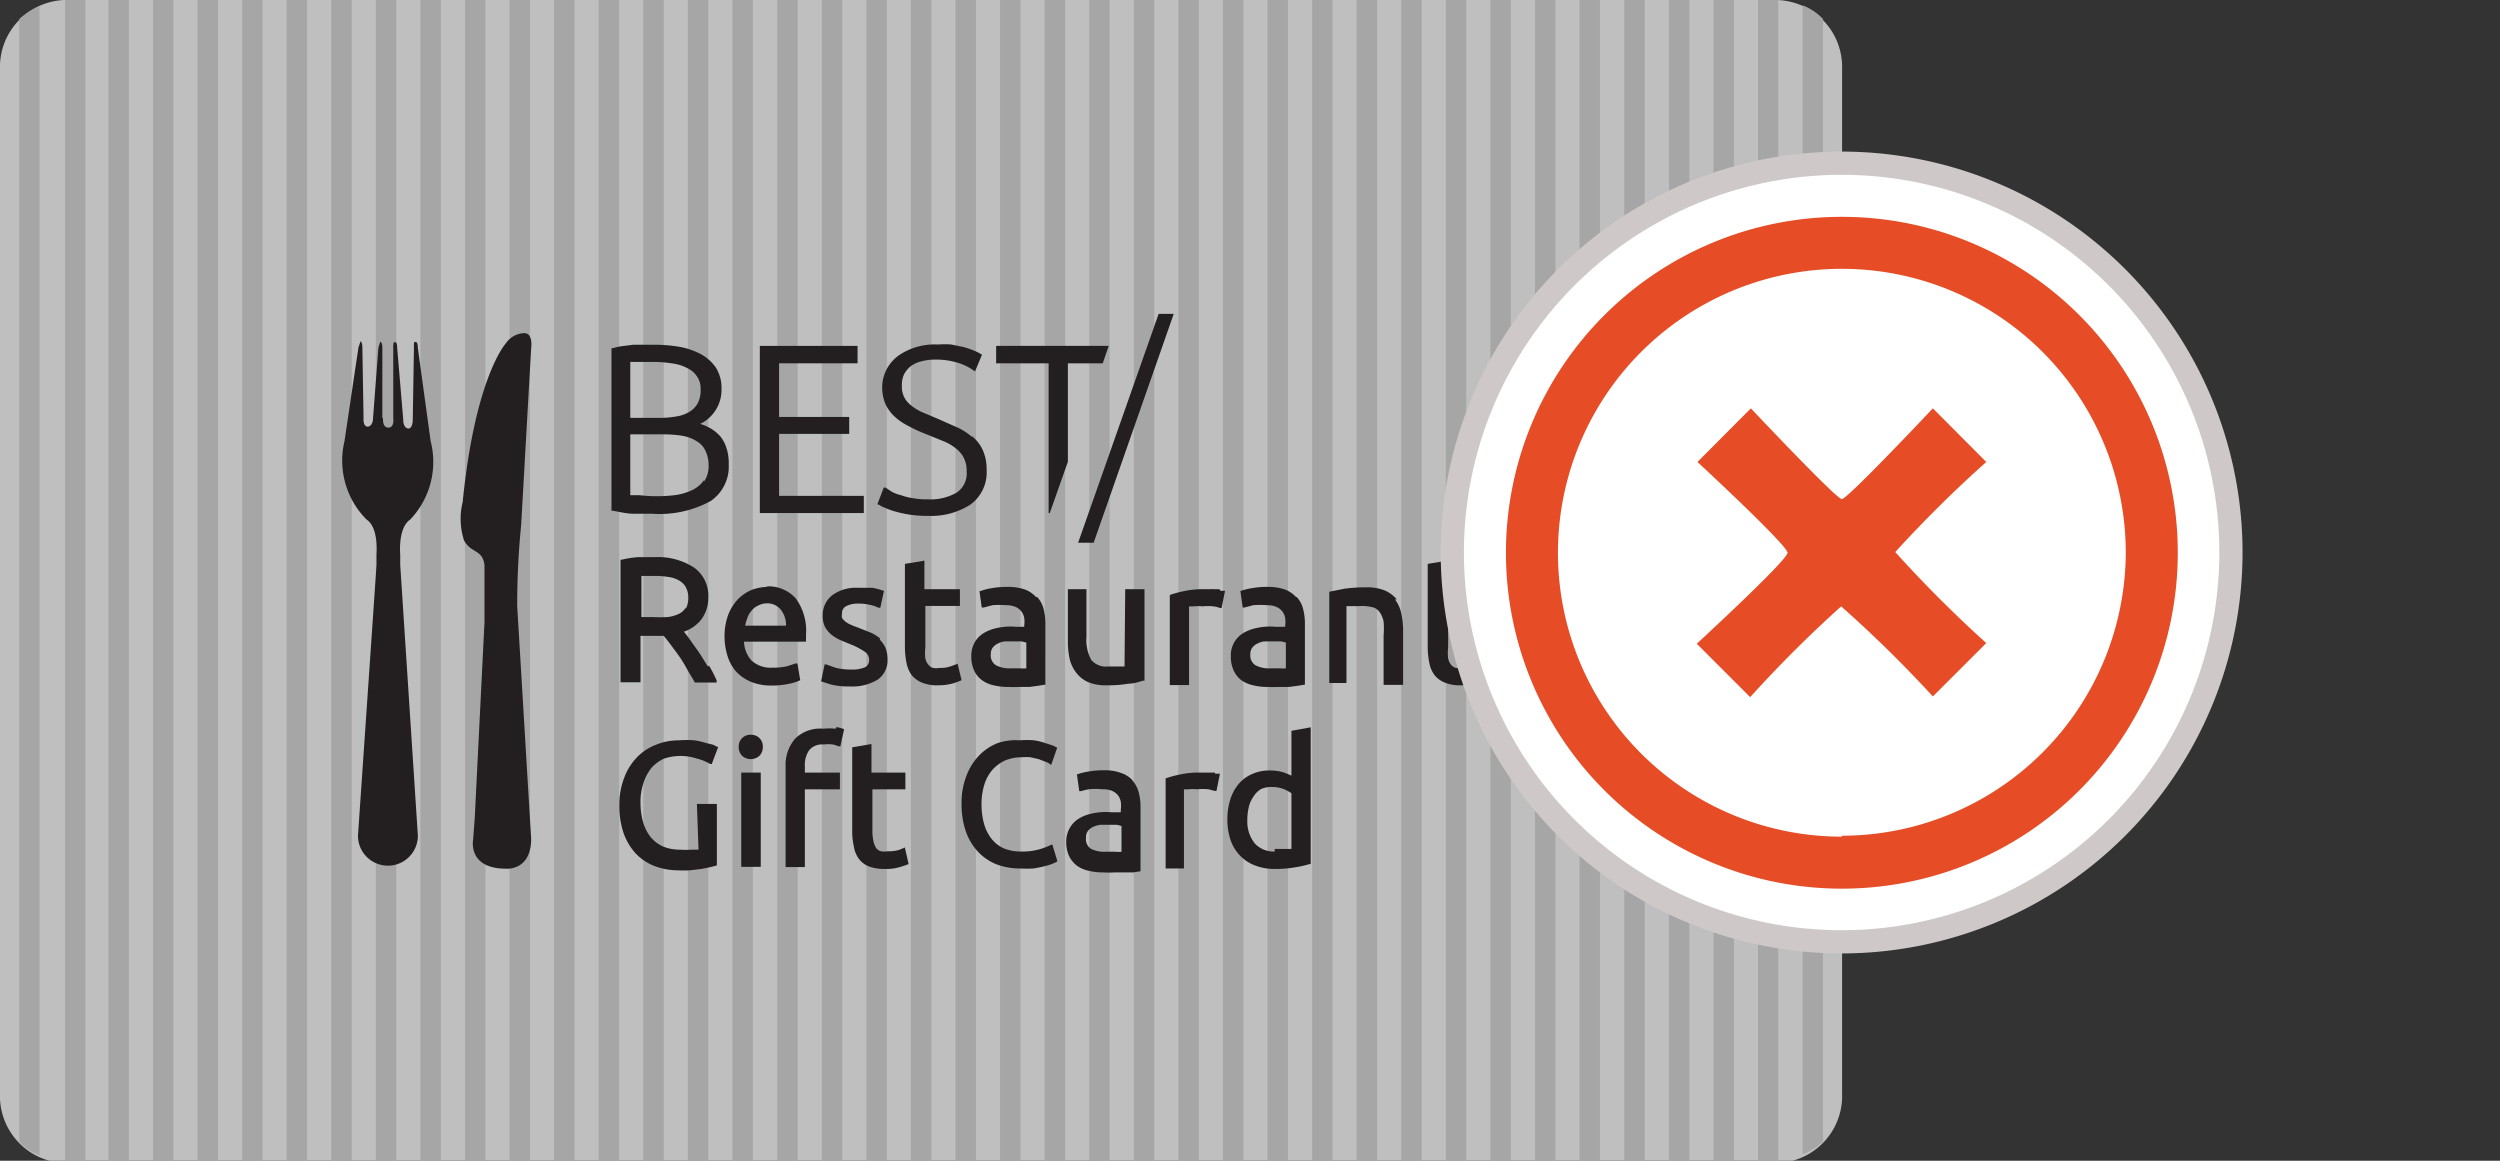<svg id="Layer_1" data-name="Layer 1" xmlns="http://www.w3.org/2000/svg" viewBox="0 0 107.69 50"><rect x="0" y="0" width="107.69" height="50" fill="#333333" stroke="none"/><defs><style>.cls-1{fill:#bfbfbf;}.cls-2{fill:#a6a6a6;}.cls-3{fill:#231f20;}.cls-4{fill:#fff;stroke:#cec8c8;stroke-miterlimit:10;}.cls-5{fill:#e64c25;}</style></defs><title>BRGC - gray Not accepted</title><path class="cls-1" d="M3,0A2.89,2.89,0,0,0,0,3v44.1a2.89,2.89,0,0,0,3,3H76.4a2.89,2.89,0,0,0,2.95-3V3A2.89,2.89,0,0,0,76.4,0Z"/><path class="cls-2" d="M.83.82V49.18a2.31,2.31,0,0,0,.87.59V.27A3,3,0,0,0,.83.82Z"/><path class="cls-2" d="M3,0h-.2V50h.88V0Z"/><rect class="cls-2" x="4.67" width="0.88" height="50"/><rect class="cls-2" x="6.59" width="0.88" height="50"/><rect class="cls-2" x="8.51" width="0.88" height="50"/><rect class="cls-2" x="10.43" width="0.88" height="50"/><rect class="cls-2" x="12.35" width="0.88" height="50"/><rect class="cls-2" x="14.27" width="0.88" height="50"/><rect class="cls-2" x="16.19" width="0.88" height="50"/><rect class="cls-2" x="18.11" width="0.88" height="50"/><rect class="cls-2" x="20.03" width="0.88" height="50"/><rect class="cls-2" x="21.95" width="0.88" height="50"/><rect class="cls-2" x="23.87" width="0.88" height="50"/><rect class="cls-2" x="25.79" width="0.88" height="50"/><rect class="cls-2" x="27.71" width="0.88" height="50"/><rect class="cls-2" x="29.63" width="0.88" height="50"/><rect class="cls-2" x="31.55" width="0.88" height="50"/><rect class="cls-2" x="33.48" width="0.88" height="50"/><rect class="cls-2" x="35.4" width="0.88" height="50"/><rect class="cls-2" x="37.32" width="0.88" height="50"/><rect class="cls-2" x="39.24" width="0.88" height="50"/><rect class="cls-2" x="41.16" width="0.88" height="50"/><rect class="cls-2" x="43.08" width="0.88" height="50"/><rect class="cls-2" x="45" width="0.88" height="50"/><rect class="cls-2" x="46.92" width="0.88" height="50"/><rect class="cls-2" x="48.84" width="0.88" height="50"/><rect class="cls-2" x="50.76" width="0.88" height="50"/><rect class="cls-2" x="52.68" width="0.88" height="50"/><rect class="cls-2" x="54.6" width="0.88" height="50"/><rect class="cls-2" x="56.52" width="0.88" height="50"/><rect class="cls-2" x="58.44" width="0.88" height="50"/><rect class="cls-2" x="60.36" width="0.88" height="50"/><rect class="cls-2" x="62.28" width="0.88" height="50"/><rect class="cls-2" x="64.2" width="0.88" height="50"/><rect class="cls-2" x="66.12" width="0.88" height="50"/><rect class="cls-2" x="68.04" width="0.88" height="50"/><rect class="cls-2" x="69.97" width="0.88" height="50"/><rect class="cls-2" x="71.89" width="0.88" height="50"/><rect class="cls-2" x="73.81" width="0.88" height="50"/><path class="cls-2" d="M76.4,0h-.67V50h.87V0Z"/><path class="cls-2" d="M77.65.23v49.5a3.12,3.12,0,0,0,.88-.55V.82A2.43,2.43,0,0,0,77.65.23Z"/><path class="cls-3" d="M22.58,14.35c.4,0,.3.65.3.65l-.43,7.61a34.39,34.39,0,0,0-.17,3.52l.6,10c0,1.39-1.08,1.29-1.08,1.29-1.67,0-1.42-1.25-1.42-1.25l.07-.93.42-8.45V24.34c-.09-.69-.57-.49-.88-1.06a3,3,0,0,1-.06-1.65c.54-5.41,1.86-6.84,1.86-6.84a1,1,0,0,1,.79-.44M16.47,18l0-3c0-.28-.09-.28-.09-.28s-.08.26-.08.26L16.07,18c0,.36-.22.38-.22.38-.23,0-.19-.37-.19-.37L15.61,15c0-.28-.08-.3-.08-.3s-.09.27-.09.27L14.84,19a3.6,3.6,0,0,0,.95,3.38c.54.36.43,1.51.43,1.51l0,.44L15.42,36A1.28,1.28,0,1,0,18,36l-.76-11.67,0-.44s-.11-1.15.43-1.51A3.6,3.6,0,0,0,18.55,19L18,15s0-.27-.09-.27-.08,0-.08.3l-.05,3.06s0,.37-.19.37c0,0-.22,0-.22-.38L17.11,15s0-.26-.08-.26-.09,0-.09.28l0,3s.06.4-.21.4-.23-.4-.23-.4"/><path class="cls-3" d="M31,18.77a1.64,1.64,0,0,0-.47-.36,2,2,0,0,0-.37-.15,1.59,1.59,0,0,0,.61-.51,1.62,1.62,0,0,0,.31-1,1.65,1.65,0,0,0-.24-.91,1.88,1.88,0,0,0-.64-.58,3.19,3.19,0,0,0-.93-.32,6.36,6.36,0,0,0-1.1-.09h-.42l-.47,0-.47.06a2.26,2.26,0,0,0-.41.09h-.06V22l.06,0,.37.07a3.2,3.2,0,0,0,.46.06l.47,0h.4a4.59,4.59,0,0,0,2.5-.54A1.79,1.79,0,0,0,31.39,20a2.06,2.06,0,0,0-.11-.74,1.46,1.46,0,0,0-.31-.53m-3.82-3.14.36,0,.63,0a5.51,5.51,0,0,1,.85.07,1.85,1.85,0,0,1,.64.21,1,1,0,0,1,.41.37.93.93,0,0,1,.14.54,1.21,1.21,0,0,1-.13.6,1,1,0,0,1-.37.37,1.48,1.48,0,0,1-.56.19,3.88,3.88,0,0,1-.7.06H27.15Zm3.18,5.09a1.34,1.34,0,0,1-.51.43,2.5,2.5,0,0,1-.76.22,6.43,6.43,0,0,1-1.52,0l-.39,0V18.71h1.39a5.35,5.35,0,0,1,.84.06A1.67,1.67,0,0,1,30,19a.92.92,0,0,1,.38.4,1.39,1.39,0,0,1,.14.65,1.13,1.13,0,0,1-.19.69"/><polygon class="cls-3" points="33.56 18.69 36.58 18.69 36.58 17.96 33.56 17.96 33.56 15.65 36.94 15.65 36.94 14.9 32.73 14.9 32.73 22.1 37.21 22.1 37.21 21.36 33.56 21.36 33.56 18.69"/><path class="cls-3" d="M41.87,18.82a2.67,2.67,0,0,0-.66-.42l-.79-.35-.64-.27a2.19,2.19,0,0,1-.5-.29,1.1,1.1,0,0,1-.32-.36,1,1,0,0,1-.11-.52,1.06,1.06,0,0,1,.1-.5,1.14,1.14,0,0,1,.3-.35,1.37,1.37,0,0,1,.46-.2,2.3,2.3,0,0,1,.6-.07,3.14,3.14,0,0,1,.89.12,2.39,2.39,0,0,1,.7.32L42,16l.3-.72,0,0a2.25,2.25,0,0,0-.35-.18,3.76,3.76,0,0,0-.44-.15l-.53-.11a3.48,3.48,0,0,0-.57,0,2.74,2.74,0,0,0-1.71.48A1.71,1.71,0,0,0,38,16.66a1.93,1.93,0,0,0,.13.72,1.78,1.78,0,0,0,.39.55,2.53,2.53,0,0,0,.61.42,5.83,5.83,0,0,0,.79.36l.66.27a2.22,2.22,0,0,1,.55.3,1.32,1.32,0,0,1,.37.41,1.26,1.26,0,0,1,.14.62,1,1,0,0,1-.43.91,2.27,2.27,0,0,1-1.24.29,3.14,3.14,0,0,1-.64-.05,2.47,2.47,0,0,1-.52-.13,1.68,1.68,0,0,1-.4-.15L38.14,21l-.07,0-.28.73.05,0a1.38,1.38,0,0,0,.3.15,2.56,2.56,0,0,0,.45.16,4.64,4.64,0,0,0,.61.13,4.47,4.47,0,0,0,.76.05,3.12,3.12,0,0,0,1.85-.49,1.72,1.72,0,0,0,.69-1.49,2,2,0,0,0-.17-.86,1.66,1.66,0,0,0-.46-.59"/><polygon class="cls-3" points="46 15.65 47.5 15.65 47.76 14.9 42.91 14.9 42.91 15.65 45.17 15.65 45.17 22.1 45.22 22.1 46 19.89 46 15.65"/><polygon class="cls-3" points="47.11 23.38 46.44 23.38 49.91 13.52 50.56 13.52 47.11 23.38"/><path class="cls-3" d="M30.49,28.71c-.13-.21-.26-.43-.39-.62l-.39-.55c-.09-.13-.18-.24-.25-.33a1.6,1.6,0,0,0,.76-.54,1.54,1.54,0,0,0,.29-.93,1.49,1.49,0,0,0-.61-1.29A2.87,2.87,0,0,0,28.18,24l-.7,0a4.47,4.47,0,0,0-.7.11h-.05v5.28h.86V27.39h1c.09.11.19.23.3.38s.24.32.36.49.24.37.35.57.23.38.33.57l0,0h.94l0-.09a5.58,5.58,0,0,0-.33-.64m-1-2.5a.69.69,0,0,1-.29.27,1.58,1.58,0,0,1-.49.14,6.53,6.53,0,0,1-.67,0h-.46V24.81l.65,0a3.21,3.21,0,0,1,.55.05,1.15,1.15,0,0,1,.43.15.75.75,0,0,1,.28.28.92.92,0,0,1,.11.46,1,1,0,0,1-.11.48"/><path class="cls-3" d="M33.07,25.28a2.1,2.1,0,0,0-.69.13,1.81,1.81,0,0,0-.59.4,2.06,2.06,0,0,0-.42.67,2.68,2.68,0,0,0-.16.94,2.84,2.84,0,0,0,.13.84,1.83,1.83,0,0,0,.37.67,1.87,1.87,0,0,0,.64.44,2.28,2.28,0,0,0,.91.16,3.45,3.45,0,0,0,.75-.08,1.87,1.87,0,0,0,.46-.15l0,0-.12-.72-.08,0-.37.12a2.52,2.52,0,0,1-.6.06,1.23,1.23,0,0,1-.92-.3,1.26,1.26,0,0,1-.33-.82h2.67v-.05c0-.05,0-.09,0-.14v-.12a2.35,2.35,0,0,0-.44-1.55,1.57,1.57,0,0,0-1.27-.52m0,.73a.75.75,0,0,1,.63.28,1.09,1.09,0,0,1,.22.68H32.1a1.68,1.68,0,0,1,.09-.32.92.92,0,0,1,.18-.32.76.76,0,0,1,.3-.23.8.8,0,0,1,.39-.09"/><path class="cls-3" d="M37.92,27.51a1.87,1.87,0,0,0-.39-.25L37,27.05c-.13-.05-.25-.09-.35-.14a.89.89,0,0,1-.24-.14.64.64,0,0,1-.14-.15.45.45,0,0,1,0-.2.33.33,0,0,1,.18-.31,1.07,1.07,0,0,1,.49-.11,2.23,2.23,0,0,1,.56.06,1.41,1.41,0,0,1,.34.12l.08,0,.16-.74-.05,0-.18-.06-.26-.06-.31,0-.34,0a1.7,1.7,0,0,0-1.09.32,1.08,1.08,0,0,0-.41.88,1.09,1.09,0,0,0,.09.47,1.23,1.23,0,0,0,.26.33,1.76,1.76,0,0,0,.38.24l.43.18a3.2,3.2,0,0,1,.66.34.41.41,0,0,1,.18.35.34.34,0,0,1-.17.31,1.37,1.37,0,0,1-.61.1,2.48,2.48,0,0,1-.68-.08l-.39-.14-.07,0-.15.73,0,0,.4.13a3.16,3.16,0,0,0,.84.09,2.11,2.11,0,0,0,1.19-.29,1,1,0,0,0,.43-.88,1.28,1.28,0,0,0-.09-.5,1.07,1.07,0,0,0-.25-.35"/><path class="cls-3" d="M41.23,28.6l-.27.1a1.28,1.28,0,0,1-.48.07.87.87,0,0,1-.3,0,.38.38,0,0,1-.19-.14.57.57,0,0,1-.13-.27,2.05,2.05,0,0,1,0-.47V26.1h1.49v-.72H39.82V24.15l-.84.14v3.56a3.63,3.63,0,0,0,.07.71,1.28,1.28,0,0,0,.23.53,1.12,1.12,0,0,0,.45.32,1.72,1.72,0,0,0,.69.11,2.33,2.33,0,0,0,.62-.08,2.72,2.72,0,0,0,.38-.14l0,0-.17-.71Z"/><path class="cls-3" d="M44.63,25.72a1.25,1.25,0,0,0-.49-.33,2.26,2.26,0,0,0-.74-.11,3.88,3.88,0,0,0-.7.06,2.21,2.21,0,0,0-.46.12l-.05,0,.1.71.08,0,.38-.1a3.33,3.33,0,0,1,.59,0,1,1,0,0,1,.42.08.65.65,0,0,1,.24.19.65.65,0,0,1,.12.28,1.24,1.24,0,0,1,0,.33V27h0L44,27l-.22,0a2.73,2.73,0,0,0-.87.06,1.81,1.81,0,0,0-.55.22,1.12,1.12,0,0,0-.38.4,1.2,1.2,0,0,0-.14.59,1.41,1.41,0,0,0,.12.61,1.07,1.07,0,0,0,.34.42,1.34,1.34,0,0,0,.5.22,2.48,2.48,0,0,0,.63.07,3.85,3.85,0,0,0,.48,0l.44,0,.37-.05.31-.05V26.85a2.47,2.47,0,0,0-.08-.63,1.16,1.16,0,0,0-.27-.5m-.47,2v1.07a1.7,1.7,0,0,1-.26,0h-.44a1.21,1.21,0,0,1-.62-.14.5.5,0,0,1-.21-.47.47.47,0,0,1,.08-.28.58.58,0,0,1,.23-.18.75.75,0,0,1,.3-.09l.33,0,.4,0,.19.05"/><path class="cls-3" d="M48.44,28.71h-.07l-.19,0h-.45a.83.83,0,0,1-.72-.28,1.78,1.78,0,0,1-.21-1V25.38H46v2.27a3.52,3.52,0,0,0,.08.75,1.55,1.55,0,0,0,.29.59,1.32,1.32,0,0,0,.52.4,2,2,0,0,0,.79.13,5.18,5.18,0,0,0,.93-.07c.26,0,.48-.09.64-.13h.05V25.38h-.83Z"/><path class="cls-3" d="M52.53,25.38l-.21,0a2,2,0,0,0-.24,0h-.21a3.72,3.72,0,0,0-.85.08,4.63,4.63,0,0,0-.63.17h0v3.88h.83V26.12l.2,0a1.69,1.69,0,0,1,.38,0,2.09,2.09,0,0,1,.48,0,1.24,1.24,0,0,1,.27.07l.07,0,.15-.74-.06,0-.14,0"/><path class="cls-3" d="M55.83,25.72a1.25,1.25,0,0,0-.49-.33,2.26,2.26,0,0,0-.74-.11,3.88,3.88,0,0,0-.7.06,2.81,2.81,0,0,0-.47.12l0,0,.1.71.08,0,.37-.1a3.54,3.54,0,0,1,.6,0,1,1,0,0,1,.42.08.65.65,0,0,1,.24.19.65.65,0,0,1,.12.28,1.24,1.24,0,0,1,0,.33V27h0l-.18,0-.22,0a2.73,2.73,0,0,0-.87.06,1.81,1.81,0,0,0-.55.22,1.12,1.12,0,0,0-.38.4,1.1,1.1,0,0,0-.14.59,1.41,1.41,0,0,0,.12.61,1.14,1.14,0,0,0,.33.42,1.46,1.46,0,0,0,.51.22,2.48,2.48,0,0,0,.63.07,3.85,3.85,0,0,0,.48,0l.44,0,.37-.05.31-.05V26.85a2.47,2.47,0,0,0-.08-.63,1.16,1.16,0,0,0-.27-.5m-.47,2v1.07a1.7,1.7,0,0,1-.26,0h-.44a1.21,1.21,0,0,1-.62-.14.5.5,0,0,1-.21-.47.47.47,0,0,1,.08-.28.58.58,0,0,1,.23-.18.75.75,0,0,1,.3-.09l.33,0,.4,0,.19.05"/><path class="cls-3" d="M60.17,25.82a1.44,1.44,0,0,0-.53-.39,2.06,2.06,0,0,0-.8-.13,6.41,6.41,0,0,0-.93.06l-.65.13,0,0v3.93H58V26.11h.08l.19,0,.23,0a1.94,1.94,0,0,1,.67.06.57.57,0,0,1,.27.21,1.17,1.17,0,0,1,.16.39,3.59,3.59,0,0,1,0,.61v2.12h.84V27.17a3.45,3.45,0,0,0-.08-.75,1.5,1.5,0,0,0-.27-.6"/><path class="cls-3" d="M63.75,28.6l-.26.1a1.37,1.37,0,0,1-.49.07.87.87,0,0,1-.3,0,.46.46,0,0,1-.2-.14.68.68,0,0,1-.12-.27,2.05,2.05,0,0,1,0-.47V26.1h1.49v-.72H62.34V24.15l-.84.14v3.56a3.63,3.63,0,0,0,.07.71,1.28,1.28,0,0,0,.23.53,1.12,1.12,0,0,0,.45.32,1.72,1.72,0,0,0,.69.11,2.33,2.33,0,0,0,.62-.08,2.72,2.72,0,0,0,.38-.14l.05,0-.17-.71Z"/><path class="cls-3" d="M67.1,27.86a1,1,0,0,0-.26-.35,1.57,1.57,0,0,0-.38-.25L66,27.05a3.42,3.42,0,0,1-.36-.14,1,1,0,0,1-.23-.14.48.48,0,0,1-.14-.15.45.45,0,0,1,0-.2.33.33,0,0,1,.18-.31,1.07,1.07,0,0,1,.49-.11,2.23,2.23,0,0,1,.56.06,1.41,1.41,0,0,1,.34.12l.08,0,.16-.74,0,0-.18-.06-.26-.06-.31,0-.34,0a1.75,1.75,0,0,0-1.1.32,1.07,1.07,0,0,0-.4.88,1.09,1.09,0,0,0,.09.47,1.06,1.06,0,0,0,.26.33,1.76,1.76,0,0,0,.38.24l.43.18a3.2,3.2,0,0,1,.66.34.41.41,0,0,1,.18.35.33.33,0,0,1-.18.31,1.3,1.3,0,0,1-.6.1,2.38,2.38,0,0,1-.68-.08l-.39-.14-.07,0-.15.73,0,0,.41.13a3.11,3.11,0,0,0,.84.09,2.11,2.11,0,0,0,1.19-.29,1,1,0,0,0,.43-.88,1.28,1.28,0,0,0-.09-.5"/><path class="cls-3" d="M30.09,36.6l-.27,0a3.89,3.89,0,0,1-.53,0,1.88,1.88,0,0,1-.74-.14,1.54,1.54,0,0,1-.53-.41,1.92,1.92,0,0,1-.32-.64,3.11,3.11,0,0,1-.11-.84,2.53,2.53,0,0,1,.13-.85,2.05,2.05,0,0,1,.34-.64,1.65,1.65,0,0,1,.54-.4,2.24,2.24,0,0,1,1.43,0,2,2,0,0,1,.56.23l.07,0,.28-.74-.05,0-.17-.09L30.39,32a2.84,2.84,0,0,0-.48-.11,4.19,4.19,0,0,0-.65,0,2.58,2.58,0,0,0-1,.19,2.26,2.26,0,0,0-.82.54,2.53,2.53,0,0,0-.55.88,3.19,3.19,0,0,0-.21,1.19,3.59,3.59,0,0,0,.18,1.19,2.57,2.57,0,0,0,.52.88,2.22,2.22,0,0,0,.8.54,2.86,2.86,0,0,0,1,.19,4.75,4.75,0,0,0,.54,0l.5-.06.39-.08.27-.07,0,0V34.63h-.86Z"/><rect class="cls-3" x="31.93" y="33.28" width="0.84" height="4.06"/><path class="cls-3" d="M32.34,31.65a.5.5,0,0,0-.52.52.53.53,0,0,0,.15.39.56.56,0,0,0,.74,0,.53.53,0,0,0,.15-.39.5.5,0,0,0-.52-.52"/><path class="cls-3" d="M36,31.39a2.83,2.83,0,0,0-.54,0,1.53,1.53,0,0,0-1.21.43A1.73,1.73,0,0,0,33.84,33v4.35h.83V34h1.51v-.72H34.67V33a1.11,1.11,0,0,1,.19-.69.73.73,0,0,1,.63-.24,1.41,1.41,0,0,1,.39,0,1.48,1.48,0,0,1,.25.08l.07,0,.16-.74,0,0a1.59,1.59,0,0,0-.33-.09"/><path class="cls-3" d="M39,36.5l-.27.11a1.59,1.59,0,0,1-.49.06.85.85,0,0,1-.29,0,.39.39,0,0,1-.2-.13.81.81,0,0,1-.12-.28,2,2,0,0,1-.05-.47V34H39v-.72H37.54V32.05l-.83.14v3.57a3,3,0,0,0,.07.7A1.22,1.22,0,0,0,37,37a1,1,0,0,0,.45.33,1.91,1.91,0,0,0,.68.1,2,2,0,0,0,.63-.08,3.86,3.86,0,0,0,.38-.13l0,0-.16-.7Z"/><path class="cls-3" d="M45.28,36.39a3,3,0,0,1-.49.19,2.7,2.7,0,0,1-.82.1,1.88,1.88,0,0,1-.74-.14,1.42,1.42,0,0,1-.52-.41,1.83,1.83,0,0,1-.32-.64,3.11,3.11,0,0,1-.11-.84,2.82,2.82,0,0,1,.12-.85,1.79,1.79,0,0,1,.35-.64,1.65,1.65,0,0,1,.54-.4,1.89,1.89,0,0,1,.72-.14,2.33,2.33,0,0,1,.38,0l.35.08.29.11a.74.74,0,0,1,.18.09l.07.05.26-.74,0,0-.17-.09L45,32a2.59,2.59,0,0,0-.46-.11,3.64,3.64,0,0,0-.6,0A2.53,2.53,0,0,0,43,32a2.26,2.26,0,0,0-.82.54,2.53,2.53,0,0,0-.55.88,3.19,3.19,0,0,0-.21,1.19,3.59,3.59,0,0,0,.18,1.19,2.48,2.48,0,0,0,.52.88,2.24,2.24,0,0,0,.8.55,2.86,2.86,0,0,0,1,.18,5.47,5.47,0,0,0,.6,0,4.45,4.45,0,0,0,.48-.1,1.82,1.82,0,0,0,.35-.11.9.9,0,0,0,.2-.1l0,0-.22-.72Z"/><path class="cls-3" d="M48.79,33.62a1.13,1.13,0,0,0-.49-.32,2,2,0,0,0-.74-.12,3.8,3.8,0,0,0-.7.06,2.56,2.56,0,0,0-.47.12l0,0,.1.72.08,0A2.21,2.21,0,0,1,46.9,34a2.69,2.69,0,0,1,.6,0,.94.94,0,0,1,.41.07.69.69,0,0,1,.25.19.7.7,0,0,1,.12.28,1.24,1.24,0,0,1,0,.33v.12h0l-.18,0-.22,0a2.73,2.73,0,0,0-.87.06,1.71,1.71,0,0,0-.55.22,1.12,1.12,0,0,0-.38.4,1.15,1.15,0,0,0-.15.59,1.41,1.41,0,0,0,.12.61,1.17,1.17,0,0,0,.34.42,1.32,1.32,0,0,0,.51.22,2.48,2.48,0,0,0,.63.07,3.77,3.77,0,0,0,.47,0l.45,0,.37,0,.31-.05V34.75a2.39,2.39,0,0,0-.08-.62,1.25,1.25,0,0,0-.27-.51m-.47,2v1.07a1,1,0,0,1-.26,0h-.44a1.22,1.22,0,0,1-.62-.13.49.49,0,0,1-.21-.47.43.43,0,0,1,.08-.29.63.63,0,0,1,.22-.18,1.4,1.4,0,0,1,.31-.09l.33,0,.4,0,.19.05"/><path class="cls-3" d="M52.34,33.28l-.21,0-.23,0h-.22a3.69,3.69,0,0,0-.84.08,4.63,4.63,0,0,0-.63.17h0v3.88H51V34l.2,0a1.64,1.64,0,0,1,.38,0,2.15,2.15,0,0,1,.48,0l.27.07.07,0,.15-.74-.06,0-.15,0"/><path class="cls-3" d="M55.63,31.48v1.93l-.31-.13a2,2,0,0,0-.62-.09,1.78,1.78,0,0,0-.78.16,1.57,1.57,0,0,0-.58.44,1.94,1.94,0,0,0-.35.67,2.86,2.86,0,0,0-.12.85,2.71,2.71,0,0,0,.14.88,1.77,1.77,0,0,0,1.05,1.09,2.28,2.28,0,0,0,.84.15,4.73,4.73,0,0,0,.89-.07,4.51,4.51,0,0,0,.62-.14h.05V31.33Zm-.72,5.2a1.1,1.1,0,0,1-.86-.35,1.5,1.5,0,0,1-.32-1,2.38,2.38,0,0,1,.06-.55,1.18,1.18,0,0,1,.19-.44A1,1,0,0,1,54.3,34a1.07,1.07,0,0,1,.49-.1,1.44,1.44,0,0,1,.51.09,2,2,0,0,1,.33.18v2.4l-.25,0-.47,0"/><path class="cls-4" d="M79.34,40.57A16.77,16.77,0,1,1,96.1,23.81,16.78,16.78,0,0,1,79.34,40.57Z"/><path class="cls-5" d="M79.34,9.34A14.47,14.47,0,1,0,93.81,23.81,14.47,14.47,0,0,0,79.34,9.34Zm0,26.7A12.23,12.23,0,1,1,91.57,23.81,12.24,12.24,0,0,1,79.34,36Z"/><path class="cls-5" d="M85.56,19.9l-2.3-2.31s-3.68,3.91-3.92,3.91-3.92-3.91-3.92-3.91l-2.3,2.31S77,23.49,77,23.81s-3.91,3.92-3.91,3.92l2.3,2.3a53.59,53.59,0,0,1,3.92-3.91A53.59,53.59,0,0,1,83.26,30l2.3-2.3a53.66,53.66,0,0,1-3.92-3.92A53.45,53.45,0,0,1,85.56,19.9Z"/></svg>